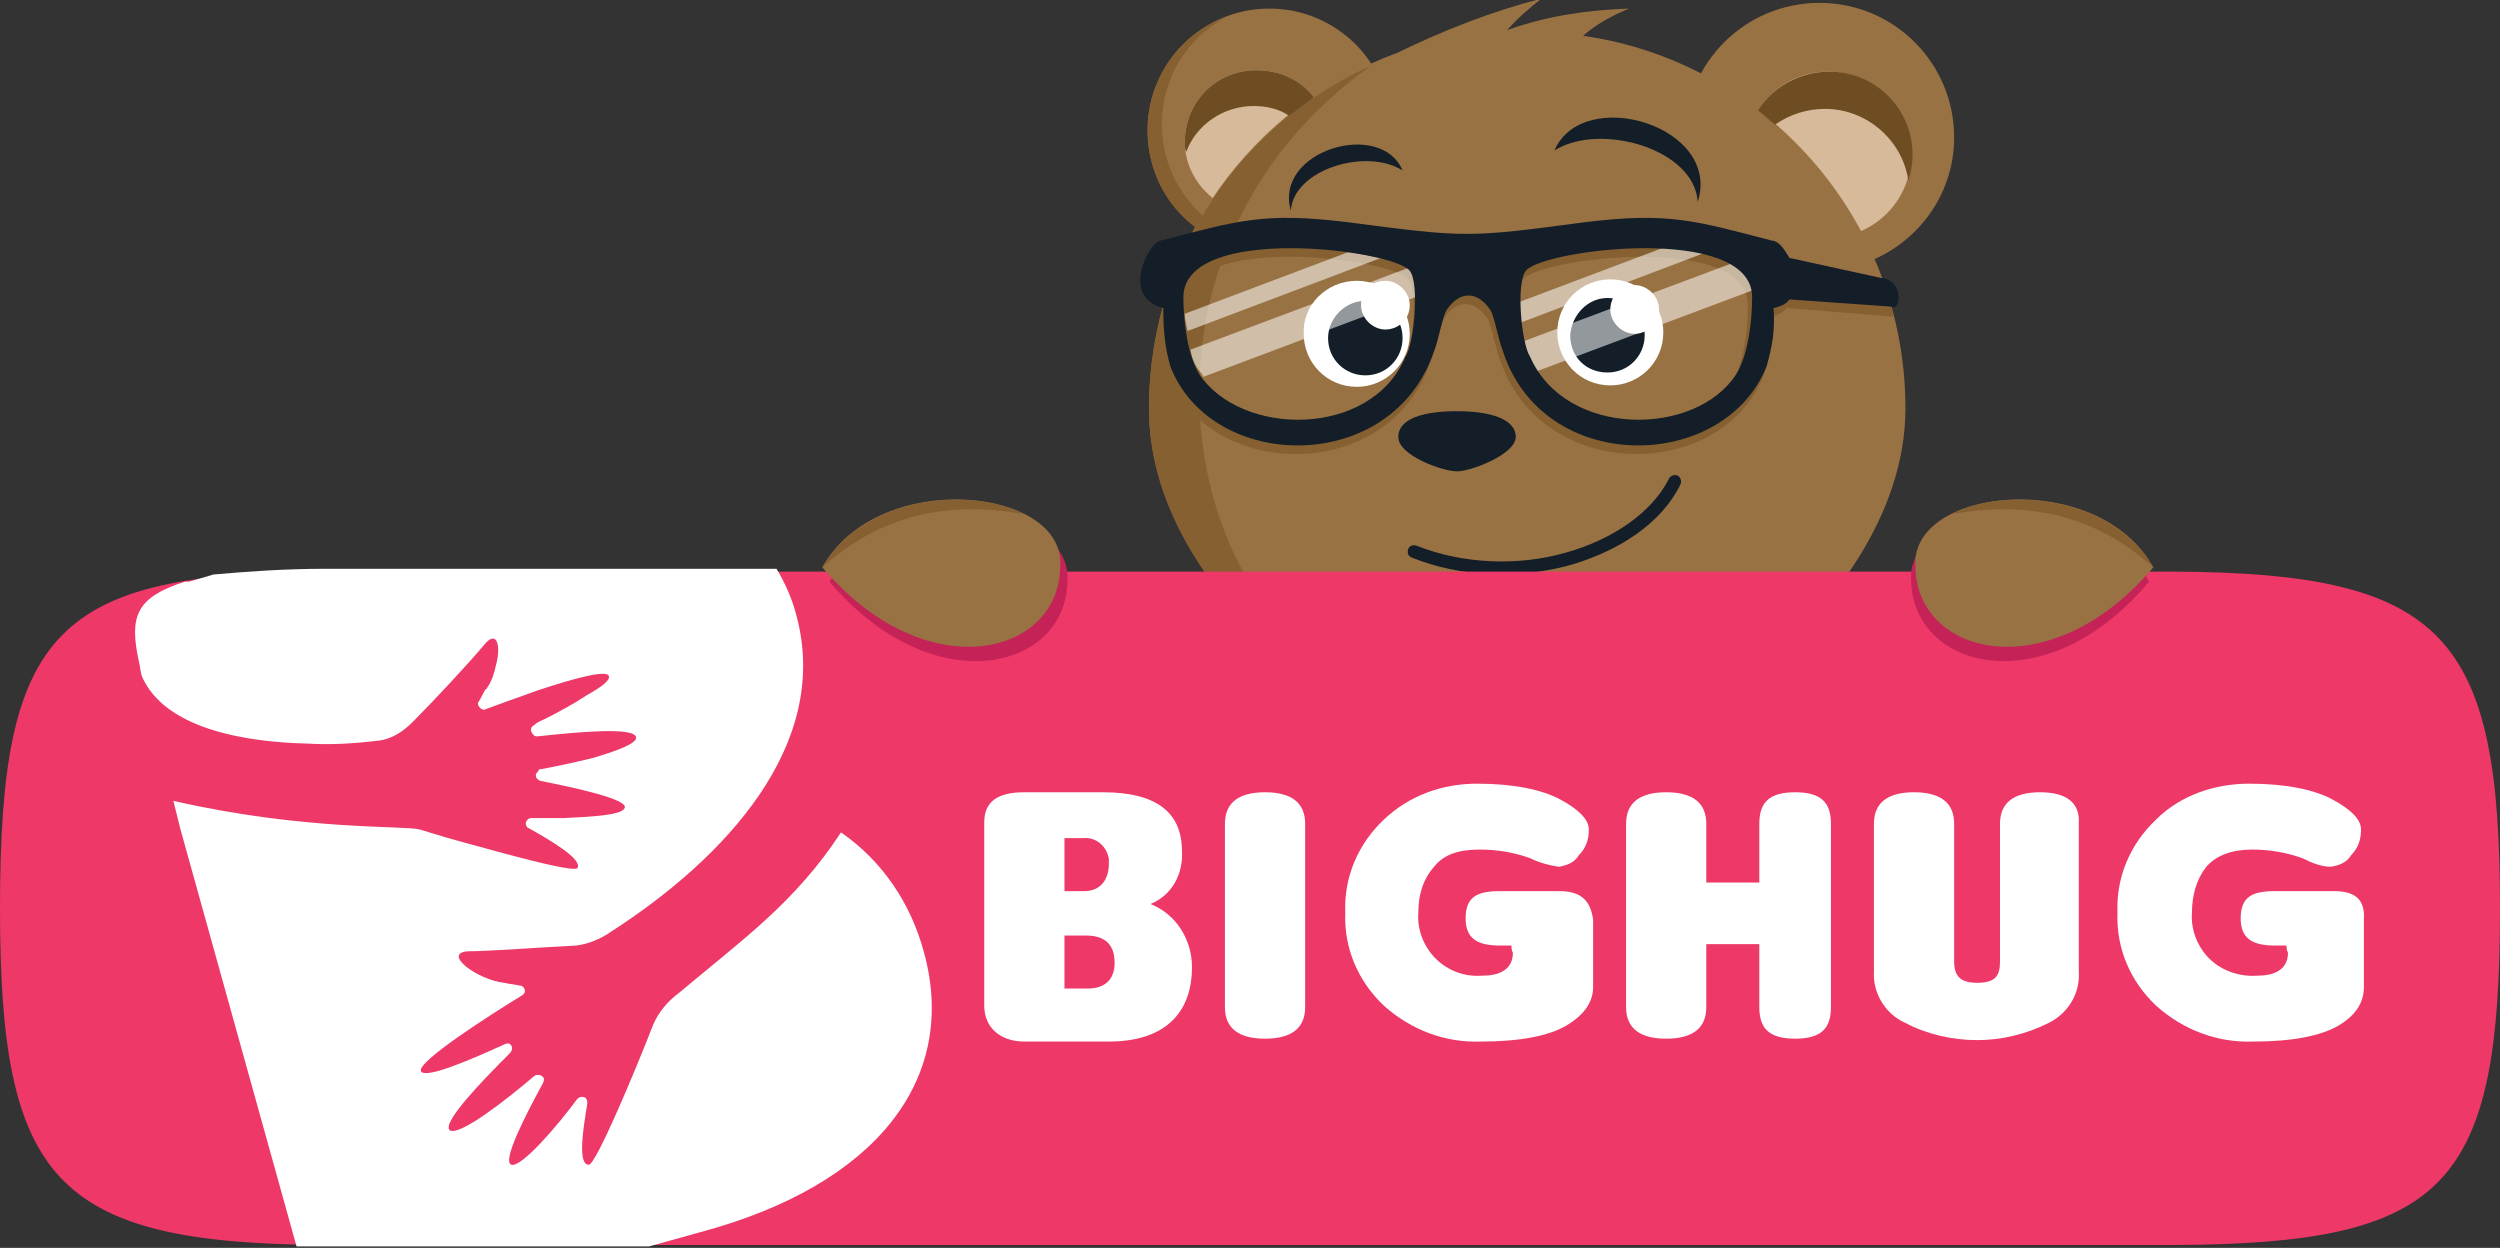 <?xml version="1.0" encoding="utf-8"?>
<!-- Generator: Adobe Illustrator 21.0.0, SVG Export Plug-In . SVG Version: 6.00 Build 0)  -->
<svg version="1.1" id="Layer_1" xmlns="http://www.w3.org/2000/svg" xmlns:xlink="http://www.w3.org/1999/xlink" x="0px" y="0px"
	 viewBox="0 0 174.5 87.1" style="enable-background:new 0 0 174.5 87.1;" xml:space="preserve">
<rect x="0" y="0" width="174.5" height="87.1" fill="#333333" stroke="none"/>
<style type="text/css">
	.st0{fill-rule:evenodd;clip-rule:evenodd;fill:#997244;}
	.st1{fill-rule:evenodd;clip-rule:evenodd;fill:#D7BA99;}
	.st2{fill-rule:evenodd;clip-rule:evenodd;fill:#FFFFFF;}
	.st3{fill-rule:evenodd;clip-rule:evenodd;fill:#866030;}
	.st4{fill-rule:evenodd;clip-rule:evenodd;fill:#131E29;}
	.st5{fill-rule:evenodd;clip-rule:evenodd;fill:#6F4D23;}
	.st6{fill:#131E29;}
	.st7{opacity:0.54;fill-rule:evenodd;clip-rule:evenodd;fill:#FFFFFF;}
	.st8{fill:#ED3868;}
	.st9{fill:#FFFFFF;}
	.st10{fill-rule:evenodd;clip-rule:evenodd;fill:#C52258;}
</style>
<g>
	<path class="st0" d="M127,18.9c-5.2,0-9.4-4.2-9.4-9.3c0-5.2,4.2-9.4,9.4-9.4s9.4,4.2,9.4,9.4C136.4,14.7,132.2,18.9,127,18.9"/>
	<path class="st1" d="M127.6,16.6c-3.2,0-5.8-2.6-5.8-5.8c0-3.2,2.6-5.8,5.8-5.8c3.2,0,5.8,2.6,5.8,5.8
		C133.4,14,130.8,16.6,127.6,16.6"/>
	<path class="st0" d="M88.6,0.6c4.7,0,8.5,3.8,8.5,8.5c0,4.7-3.8,8.5-8.5,8.5c-4.7,0-8.5-3.8-8.5-8.5C80.1,4.4,83.9,0.6,88.6,0.6"/>
	<path class="st1" d="M87.7,4.9c2.8,0,5,2.2,5,5c0,2.8-2.3,5-5,5s-5-2.3-5-5C82.7,7.1,84.9,4.9,87.7,4.9"/>
	<path class="st0" d="M110.5,2.5C123.2,4.3,133,15.3,133,28.5c0,14.5-19.6,26.5-26.4,26.4c-6.7-0.2-26.4-11.8-26.4-26.4
		c0-11.4,7.2-21.1,17.3-24.8l0,0c3.3-1.6,6.6-2.9,10.1-3.8c-0.9,0.7-1.7,1.4-2.4,2.2c2.8-1,5.6-1.4,8.5-1.5
		C112.5,1.1,111.4,1.7,110.5,2.5L110.5,2.5z"/>
	<path class="st2" d="M94.7,19.6c2.1,0,3.7,1.7,3.7,3.7c0,2.1-1.7,3.7-3.7,3.7c-2.1,0-3.7-1.7-3.7-3.7
		C90.9,21.3,92.6,19.6,94.7,19.6"/>
	<path class="st2" d="M112.4,19.5c2.1,0,3.7,1.7,3.7,3.7c0,2.1-1.7,3.7-3.7,3.7c-2.1,0-3.7-1.7-3.7-3.7
		C108.7,21.1,110.4,19.5,112.4,19.5"/>
	<path class="st3" d="M98,25.5c0.6-0.9,1-5.1,0.3-6c-1.2-1.5-15.7-3.3-15.7,1.8c0,1.8,0.3,4.1,1.1,5.4C86.4,31.1,95.5,31.2,98,25.5
		 M106.6,25.5c-0.6-0.9-1-5.1-0.3-6c1.2-1.5,15.7-3.3,15.7,1.8c0,1.8-0.3,4.1-1.1,5.4C118.2,31.1,109.1,31.2,106.6,25.5z
		 M131.5,19.8c0.3,0.7,0.5,1.5,0.7,2.3l-7.5-0.6c-0.2,0.3-0.6,0.5-1.1,0.6c0,1.6-0.1,2.7-0.5,4.1c-2.9,7.4-15.5,7.6-18.4-1.1
		c-0.3-0.7-0.6-2.5-0.9-2.9c-0.9-1.3-2.1-1.3-3,0c-0.3,0.4-0.6,2.2-0.9,2.9c-2.8,8.7-15.4,8.5-18.4,1.1c-0.4-1.4-0.6-2.4-0.5-3.9
		c0.5-1.8,1.1-3.6,1.9-5.3c4-1,6-1.4,11-0.8c8.3,1.1,8.3,1.1,16.7,0c5.8-0.7,7.6-0.1,13,1.3c0.3,0,0.8,0.5,1.2,1.2L131.5,19.8z"/>
	<path class="st4" d="M101.7,28.7c-2.3,0-4.1,0.5-4.1,1.8c0,1.3,3.1,2.4,4.1,2.4c1,0,4.1-1.2,4.1-2.4
		C105.8,29.2,103.9,28.7,101.7,28.7"/>
	<path class="st5" d="M122.7,7.7c0.4,0.3,0.8,0.7,1.2,1c1-0.7,2.2-1.1,3.5-1.1c2.9,0,5.4,2.2,5.8,5c0.2-0.6,0.3-1.2,0.3-1.8
		c0-3.2-2.6-5.8-5.8-5.8C125.6,5,123.7,6.1,122.7,7.7"/>
	<path class="st5" d="M91.7,6.8c-0.9-1.2-2.4-1.9-4-1.9c-2.8,0-5,2.2-5,5c0,0.3,0,0.5,0.1,0.7c0.7-1.9,2.6-3.2,4.7-3.2
		c0.9,0,1.8,0.2,2.5,0.7C90.5,7.7,91.1,7.3,91.7,6.8"/>
	<path class="st3" d="M80.1,9.1c0,2.8,1.3,5.3,3.4,6.8c0.1-0.3,0.3-0.5,0.5-0.8c-1.8-1.6-2.9-3.9-2.9-6.4c0-3.3,1.8-6.1,4.5-7.5
		C82.3,2.4,80.1,5.5,80.1,9.1"/>
	<path class="st4" d="M95.3,21c1.4,0,2.6,1.1,2.6,2.6c0,1.4-1.1,2.6-2.6,2.6c-1.4,0-2.6-1.1-2.6-2.6C92.7,22.2,93.9,21,95.3,21"/>
	<path class="st4" d="M112.2,20.8c1.4,0,2.6,1.1,2.6,2.6c0,1.4-1.1,2.6-2.6,2.6s-2.6-1.1-2.6-2.6C109.7,22,110.8,20.8,112.2,20.8"/>
	<path class="st2" d="M96.7,19.6c0.9,0,1.7,0.8,1.7,1.7c0,1-0.8,1.7-1.7,1.7c-0.9,0-1.7-0.8-1.7-1.7C95,20.3,95.7,19.6,96.7,19.6"/>
	<path class="st2" d="M114.1,19.9c0.9,0,1.7,0.8,1.7,1.7s-0.8,1.7-1.7,1.7c-0.9,0-1.7-0.8-1.7-1.7S113.1,19.9,114.1,19.9"/>
	<path class="st6" d="M98.5,38.9c-0.2-0.1-0.3-0.3-0.2-0.6c0.1-0.2,0.3-0.3,0.6-0.2c3.3,1.3,7.1,1.4,10.3,0.5
		c3.3-0.9,6.1-2.8,7.3-5.2c0.1-0.2,0.4-0.3,0.6-0.2c0.2,0.1,0.3,0.4,0.2,0.6c-1.3,2.7-4.3,4.7-7.9,5.7
		C105.9,40.4,101.9,40.3,98.5,38.9"/>
	<path class="st6" d="M97.9,11.9c-2.5-1.6-7.6-0.1-7.8,2.8C88.9,10.5,96.4,8.3,97.9,11.9"/>
	<path class="st6" d="M108.5,10.5c3.2-2,9.8-0.1,10,3.6C120.2,8.8,110.5,5.9,108.5,10.5"/>
	<path class="st7" d="M105.2,21.4l12.2-4.6c0.9,0.1,1.8,0.3,2.5,0.5l-14.5,5.5C105.3,22.3,105.3,21.9,105.2,21.4"/>
	<path class="st7" d="M105.6,24.1l16.3-6.1c0.1,0.1,0.2,0.1,0.2,0.2c0.3,0.3,0.4,1.1,0.4,2l-16,6c-0.1-0.1-0.1-0.1-0.2-0.2
		C106,25.5,105.8,24.8,105.6,24.1"/>
	<path class="st3" d="M90.8,45.1c-6.7-6.1-9.2-17.8-5.1-28c0.3-0.8,0.6-1.5,1-2.2c1.3-2.6,3.1-5.1,5.4-7.3c1.1-1.1,2.3-2.1,3.6-3
		c-1.4,0.6-2.8,1.4-4.1,2.3c-0.6,0.4-1.2,0.9-1.8,1.3c-2,1.7-3.8,3.6-5.2,5.8c-0.4,0.6-0.8,1.3-1.2,2c-2.1,3.8-3.2,8.1-3.2,12.6
		c0,5.9,3.2,11.3,7.5,15.7c1,0.9,2.2,1.8,3.6,2.5c0.5,0.2,0.9,0.5,1.5,0.7c1.4,0.6,2.9,1,4.6,1.4c-1.7-0.5-3.3-1.2-4.8-2.2
		c-0.3-0.2-0.6-0.4-0.9-0.7C91.4,45.7,91.1,45.4,90.8,45.1"/>
	<path class="st7" d="M83.1,24.4l15.2-5.7c0.1,0.1,0.2,0.1,0.2,0.2c0.2,0.3,0.3,1,0.4,1.8l-14.9,5.6c0-0.1-0.1-0.1-0.1-0.2
		C83.5,25.7,83.2,25.1,83.1,24.4"/>
	<path class="st7" d="M82.7,21.9l11.4-4.3c0.9,0.1,1.6,0.3,2.3,0.4l-13.5,5.1C82.8,22.7,82.7,22.3,82.7,21.9"/>
	<path class="st4" d="M98.1,24.9c0.6-0.9,1-5.1,0.3-6c-1.2-1.5-15.7-3.3-15.8,1.8c0,1.8,0.3,4.1,1.1,5.4
		C86.6,30.5,95.7,30.6,98.1,24.9 M106.8,24.9c-0.6-0.9-1-5.1-0.3-6c1.2-1.5,15.7-3.3,15.8,1.8c0,1.8-0.3,4.1-1.1,5.4
		C118.4,30.5,109.3,30.6,106.8,24.9z M81.2,21.5c0,1.6,0.1,2.7,0.5,4.1c2.9,7.4,15.5,7.6,18.4-1.1c0.3-0.7,0.6-2.5,0.9-2.9
		c0.9-1.3,2.1-1.3,3,0c0.3,0.4,0.6,2.2,0.9,2.9c2.8,8.7,15.4,8.5,18.4,1.1c0.4-1.4,0.6-2.5,0.5-4.1c0.5-0.1,0.9-0.3,1.1-0.6l7.1,0.5
		c0.7,0.4,0.9-1.9-0.7-2l-6.4-1.4c-0.4-0.7-0.8-1.2-1.2-1.2c-5.4-1.4-7.2-2-13-1.3c-8.3,1.1-8.3,1.1-16.7,0c-5.8-0.7-7.6-0.1-13,1.3
		C80.3,16.8,78.1,20.7,81.2,21.5z"/>
</g>
<g>
	<path class="st8" d="M174.5,63.4c0-19-3.8-23.4-22.7-23.5v0H22.7v0C3.8,40,0,44,0,63.4c0,19,3.8,23.4,22.7,23.5v0h129.2v0
		C170.8,86.8,174.5,82.8,174.5,63.4z"/>
	<path class="st9" d="M80.3,63.1c1.5-0.6,2.3-2.1,2.2-3.7c0-2.7-1.8-4.1-5.5-4.1h-5.5c-1.8,0-2.8,0.6-2.8,2.1v12.8
		c0,1.5,1.1,2.5,2.8,2.5h5.9c3.8,0,5.8-1.9,5.8-5.2C83.2,65.6,82.1,63.8,80.3,63.1 M74.3,58.5h1.3c0.9-0.1,1.7,0.6,1.8,1.5
		c0,0.1,0,0.2,0,0.3c0,1.1-0.6,1.9-1.7,1.9h-1.4V58.5z M75.9,69h-1.6v-3.7h1.5c1.3,0,2,0.6,2,1.9C77.8,68.4,77.1,69,75.9,69"/>
	<path class="st9" d="M88.3,55.3c-1.8,0-2.8,0.7-2.8,2.2v12.8c0,1.5,1,2.2,2.8,2.2s2.8-0.7,2.8-2.2V57.5
		C91.1,56,90.1,55.3,88.3,55.3"/>
	<path class="st9" d="M108.8,62.2h-4.1c-1.6,0-2.4,0.4-2.4,1.9c0,1.4,0.8,1.9,2.4,1.9h0.8c0,0.2,0,0.3,0.1,0.5c0,1-0.7,1.6-2.1,1.6
		c-1.2,0.1-2.4-0.3-3.3-1.2c-0.8-0.8-1.3-2-1.2-3.2c0-1.2,0.3-2.3,1.1-3.2c0.7-0.9,1.8-1.2,3.2-1.2c1.2,0,2.4,0.2,3.5,0.6
		c0.6,0.3,1.3,0.5,2,0.6c0.6-0.1,1.1-0.3,1.4-0.8c0.5-0.5,0.7-1.1,0.7-1.8c0-0.7-0.7-1.4-2-2.1c-1.3-0.7-3.3-1.1-5.8-1.1
		c-2.4,0-4.7,0.8-6.5,2.5c-1.8,1.7-2.8,4-2.7,6.5c-0.1,2.5,0.9,4.8,2.7,6.5c1.9,1.7,4.3,2.6,6.8,2.5c2.7,0,4.7-0.4,5.9-1.1
		c1.2-0.7,1.9-1.6,1.9-2.7v-4.7C111,62.7,110.2,62.2,108.8,62.2"/>
	<path class="st9" d="M125.3,55.3c-1.8,0-2.5,0.7-2.5,2.2v4.1h-3.7v-4.1c0-1.5-1-2.2-2.8-2.2c-1.8,0-2.8,0.7-2.8,2.2v12.8
		c0,1.5,1,2.2,2.8,2.2c1.8,0,2.8-0.7,2.8-2.2v-4.4h3.7v4.4c0,1.5,0.7,2.2,2.5,2.2c1.8,0,2.5-0.7,2.5-2.2V57.5
		C127.8,56,127.1,55.3,125.3,55.3"/>
	<path class="st9" d="M142.4,55.3c-1.8,0-2.8,0.7-2.8,2.2v9.6c0,1-0.3,1.5-1.6,1.5c-1.2,0-1.6-0.5-1.6-1.5v-9.6c0-1.5-1-2.2-2.8-2.2
		c-1.8,0-2.8,0.7-2.8,2.2v10.3c-0.1,1.5,0.8,3,2.2,3.6c1.5,0.8,3.3,1.2,5,1.2c1.7,0,3.4-0.4,5-1.2c1.4-0.7,2.2-2.1,2.1-3.6V57.5
		C145.2,56,144.2,55.3,142.4,55.3"/>
	<path class="st9" d="M162.9,62.2h-4.1c-1.6,0-2.4,0.4-2.4,1.9c0,1.4,0.8,1.9,2.4,1.9h0.8c0,0.2,0,0.3,0.1,0.5c0,1-0.7,1.6-2.1,1.6
		c-1.2,0.1-2.5-0.3-3.4-1.2c-0.8-0.8-1.3-2-1.2-3.2c0-1.2,0.3-2.3,1-3.2c0.7-0.8,1.8-1.2,3.2-1.2c1.2,0,2.4,0.2,3.5,0.6
		c0.6,0.3,1.3,0.6,2,0.6c0.6-0.1,1.1-0.3,1.4-0.8c0.5-0.5,0.7-1.1,0.7-1.8c0-0.7-0.7-1.4-2-2.1c-1.3-0.7-3.3-1.1-5.8-1.1
		c-2.4,0-4.8,0.8-6.5,2.5c-1.8,1.7-2.8,4-2.7,6.5c-0.1,2.5,0.9,4.8,2.7,6.5c1.9,1.7,4.3,2.6,6.8,2.5c2.7,0,4.7-0.4,5.9-1.1
		c1.2-0.7,1.8-1.6,1.8-2.7v-4.7C165.1,62.7,164.3,62.2,162.9,62.2"/>
	<path class="st9" d="M22.8,39.7c-3,0-5.6,0.2-7.9,0.4l-1.7,0.5c-0.1,0-0.1,0-0.2,0c0,0,0,0-0.1,0c-3.4,1.1-3.9,2.4-3.2,5.6
		c0.1,0.4,0.1,0.7,0.2,1c1.6,3.7,7.3,4.6,11.5,4.7c1.7,0.1,3.3,0,5-0.2c0.9-0.1,1.7-0.6,2.4-1.3c1.5-1.5,4.1-4.3,5-5.4
		c0.9-1.1,1.2,0.1,0.8,1.5c-0.1,0.5-0.3,1.1-0.6,1.5c0,0.1-0.1,0.1-0.1,0.1c-0.2,0.3-0.3,0.6-0.5,0.9c-0.1,0.1,0,0.3,0.1,0.4
		c0.1,0.1,0.3,0.2,0.4,0.1c0.8-0.3,2.2-0.8,3.6-1.3c2.4-0.8,4.9-1.5,5-1c0.1,0.3-0.6,0.8-1.5,1.3c-0.9,0.6-2,1.2-3,1.7
		c-0.2,0.1-0.5,0.2-0.7,0.4c-0.2,0.1-0.3,0.3-0.2,0.5c0.1,0.2,0.2,0.3,0.4,0.3c2.8-0.3,6.9-0.7,6.9,0.1c0,0.4-1.3,0.9-3,1.4
		c-1.2,0.3-2.6,0.6-3.7,0.8c-0.1,0-0.1,0-0.1,0.1c-0.1,0.1-0.2,0.2-0.2,0.3c0,0.2,0.1,0.3,0.3,0.4c2.5,0.5,6.2,1.3,5.9,1.9
		c-0.2,0.5-2.2,0.6-4.2,0.7h-2.3c-0.2,0-0.3,0.1-0.4,0.3c0,0,0,0.1,0,0.1c0,0.1,0.1,0.3,0.2,0.3c1.6,0.9,3.8,2.2,3.4,2.8
		c-0.2,0.2-2.4-0.3-5-1c-1.1-0.3-2.2-0.6-3.3-0.9c-1.1-0.3-2-0.6-2.7-0.8c-1.1-0.3-8,0.1-17.2-2c0.3,1.2,0.5,2,0.5,2L20.7,87
		c0.7,0,1.4,0,2.1,0v0h22.5l3.6-1c12.3-3.3,18-10.7,15.6-19.5c-0.9-3.4-2.9-6.4-5.8-8.4c-3.2,4.9-6.9,7.5-11.3,11.2
		c-0.8,0.6-1.4,1.3-1.8,2.2c-1.2,3.1-4,9.8-4.5,9.8c-0.8,0-0.4-2.5-0.1-4.3c0-0.2-0.1-0.4-0.2-0.4c-0.2-0.1-0.4,0-0.5,0.1
		c-1.4,1.9-3.9,4.8-4.6,4.6c-0.7-0.2,1-3.5,2.2-5.7c0.1-0.2,0.1-0.4-0.1-0.5c-0.1-0.1-0.4-0.1-0.5,0c-2,1.7-5.2,4.2-5.9,3.8
		c-0.6-0.5,2.2-3.4,4.2-5.4c0.1-0.1,0.2-0.3,0.1-0.5c-0.1-0.2-0.3-0.2-0.5-0.1c-2.2,1-5.4,2.4-5.8,1.9c-0.5-0.6,5.2-4.2,7-5.3
		c0.2-0.1,0.3-0.3,0.2-0.5c-0.1-0.1-0.1-0.2-0.3-0.2c-0.4-0.1-0.7-0.1-1.1-0.2c-1.9-0.2-4.4-2.1-2.5-2.2c1.4,0,5.4-0.3,7.5-0.4
		c0.9-0.1,1.8-0.5,2.5-1C50.6,59.9,58,52,55.6,43c-0.3-1.2-0.8-2.3-1.4-3.3L22.8,39.7L22.8,39.7z"/>
</g>
<path class="st10" d="M74.5,40.6c0.5-5.6-12.7-7-16.6,0C65.1,49.1,74.4,46.8,74.5,40.6"/>
<path class="st0" d="M74,39.6c0.5-5.6-12.7-7-16.6,0C64.6,48.1,73.9,45.8,74,39.6"/>
<path class="st3" d="M57.4,39.6c4-3.6,8.7-4.7,14.1-3.7C67.6,33.9,60.2,34.7,57.4,39.6"/>
<path class="st10" d="M133.4,40.6c-0.5-5.6,12.7-7,16.6,0C142.9,49.1,133.6,46.8,133.4,40.6"/>
<path class="st0" d="M133.7,39.6c-0.5-5.6,12.7-7,16.6,0C143.1,48.1,133.8,45.8,133.7,39.6"/>
<path class="st3" d="M150.3,39.6c-4-3.6-8.7-4.7-14.1-3.7C140.1,33.9,147.5,34.7,150.3,39.6"/>
</svg>
